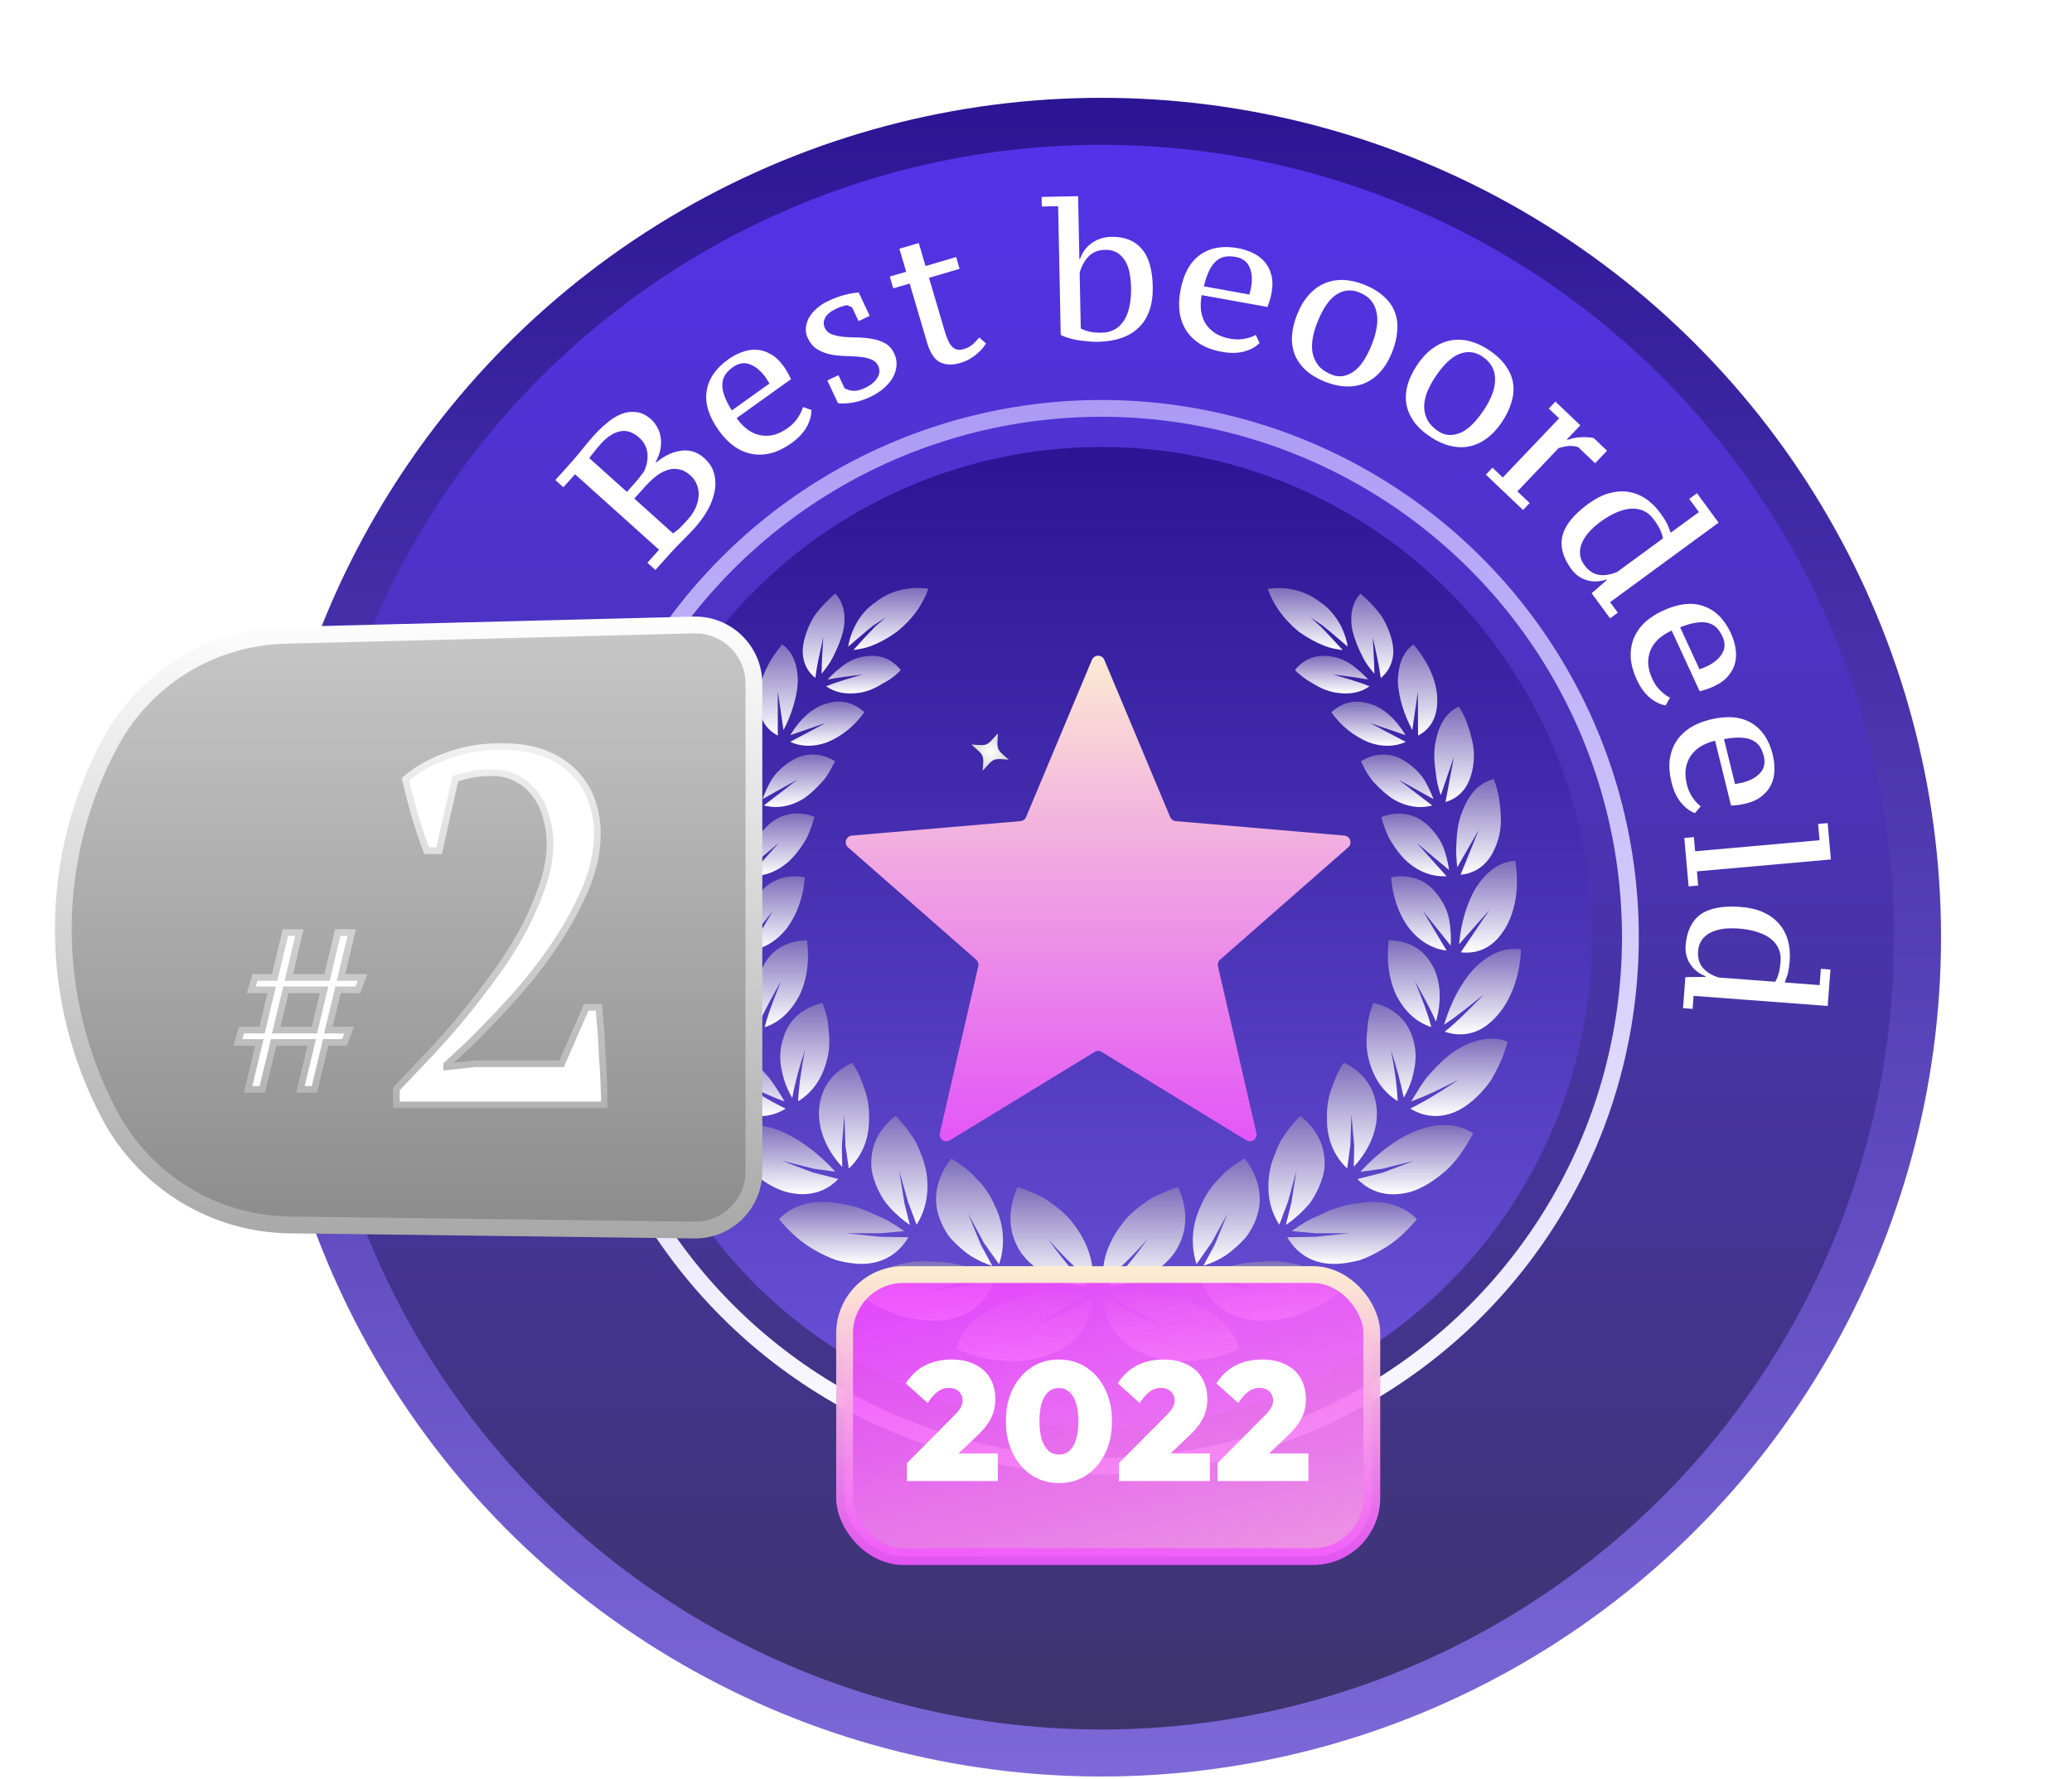 <?xml version="1.0" encoding="UTF-8"?> <svg xmlns="http://www.w3.org/2000/svg" width="617" height="530" viewBox="0 0 617 530" fill="none"><circle cx="328" cy="279.136" r="243" fill="url(#paint0_linear_2092_706)" stroke="url(#paint1_linear_2092_706)" stroke-width="14"></circle><circle cx="328" cy="279.136" r="146" fill="url(#paint2_linear_2092_706)"></circle><mask id="mask0_2092_706" style="mask-type:alpha" maskUnits="userSpaceOnUse" x="182" y="133" width="292" height="293"><circle cx="328" cy="279.136" r="146" fill="url(#paint3_linear_2092_706)"></circle></mask><g mask="url(#mask0_2092_706)"><path d="M401.331 192.619C401.085 190.921 400.507 189.062 399.511 186.859C397.998 183.832 395.956 181.346 393.495 179.586H393.434C388.243 175.402 382.031 174.638 377.504 175.402C379.202 180.226 382.326 184.509 386.791 188.189C389.62 190.145 392.056 191.462 394.442 192.373C396.14 193.062 397.997 193.382 399.83 193.628C397.69 191.302 395.574 188.939 393.311 186.663L390.162 183.893L393.717 186.219C396.263 188.238 398.809 190.478 401.331 192.619Z" fill="url(#paint4_linear_2092_706)"></path><path d="M411.405 183.509C409.769 181.245 407.592 178.881 405.144 176.802C402.622 179.448 401.773 183.509 402.819 188.149C403.385 190.413 404.393 192.973 405.906 195.927C406.731 197.564 407.924 199.078 409.277 200.69C409.215 197.072 408.957 193.416 408.773 189.786C409.658 193.786 410.593 197.761 411.171 201.946C414 199.619 415.427 195.989 414.726 191.952C414.234 189.183 413.103 186.278 411.405 183.509Z" fill="url(#paint5_linear_2092_706)"></path><path d="M407.85 204.395C404.356 203.004 400.641 201.995 396.951 200.9C400.445 201.343 403.914 201.724 407.407 202.413C406.152 200.961 404.639 199.644 402.966 198.352C400.826 196.715 398.341 195.706 395.881 195.447H395.82C390.629 194.82 387.48 197.207 385.622 199.57C387.197 201.207 389.054 202.536 390.948 203.57C393.15 204.961 395.45 205.896 397.652 206.278C401.834 206.979 405.205 206.29 407.85 204.395Z" fill="url(#paint6_linear_2092_706)"></path><path d="M407.85 209.602H407.789C402.463 207.842 398.624 210.168 396.447 212.125C399.276 216.186 403.151 219.275 407.592 221.109C411.59 222.561 415.366 222.438 418.614 220.986L407.973 215.349L418.552 218.967C415.686 214.205 411.909 210.734 407.85 209.602Z" fill="url(#paint7_linear_2092_706)"></path><path d="M420.877 191.928C417.002 194.758 416.252 199.583 416.252 203.275C416.572 207.964 418.072 212.825 420.57 217.453L422.206 205.983L422.267 219.09C425.822 217.268 427.839 213.896 427.962 209.355C428.282 203.965 425.699 197.564 420.877 191.928Z" fill="url(#paint8_linear_2092_706)"></path><path d="M438.358 229.735C439.108 226.584 439.108 223.151 438.235 220C437.484 216.973 436.414 213.478 434.421 210.45C430.67 212.21 428.406 215.779 427.398 221.416C426.955 223.939 427.016 226.683 427.582 230.462C427.767 232.542 428.332 234.72 429.034 236.861L432.97 225.329L430.448 238.879C433.61 237.956 437.042 235.593 438.358 229.735Z" fill="url(#paint9_linear_2092_706)"></path><path d="M423.878 231.877C421.861 228.972 419.253 227.188 417.482 226.24V226.179C413.668 224.099 409.203 224.283 405.267 226.745C405.39 227.065 405.513 227.311 405.648 227.569C406.657 229.526 407.665 231.384 409.019 232.898C410.716 234.72 412.709 236.652 414.972 238.092C418.724 240.295 422.808 240.922 426.498 239.913L416.485 232.258L426.879 238.018C426.018 235.876 425.071 233.698 423.878 231.877Z" fill="url(#paint10_linear_2092_706)"></path><path d="M429.698 252.072C428.505 249.426 426.61 246.94 424.249 245.045C420.632 242.14 415.835 241.549 411.333 243.346V243.469C412.083 245.931 412.846 248.294 414.039 250.312C415.293 252.392 416.942 254.755 419.107 256.712C422.662 259.801 426.697 261.216 430.756 260.97L421.911 251.112L431.518 259.149C431.149 256.761 430.584 254.337 429.698 252.072Z" fill="url(#paint11_linear_2092_706)"></path><path d="M440.376 247.128L434.926 260.555C439.429 260.112 443.02 257.527 445.063 252.839C446.514 249.688 447.141 246.193 446.883 242.697C446.699 238.439 445.997 234.981 444.804 232.052C440.548 233.122 437.399 236.372 435.32 242.008C434.312 244.593 433.807 247.46 433.684 251.362C433.5 253.442 433.684 255.805 433.93 258.328L440.376 247.128Z" fill="url(#paint12_linear_2092_706)"></path><path d="M447.276 277.904C451.15 272.711 452.602 264.551 451.212 256.392C446.648 256.638 442.737 259.358 439.305 264.736C436.722 269.24 435.048 274.938 434.483 281.24L443.524 271.037L434.987 283.639C439.871 284.23 444.25 282.286 447.276 277.904Z" fill="url(#paint13_linear_2092_706)"></path><path d="M431.531 273.844C430.842 270.287 428.886 267.382 427.348 265.622C424.261 261.869 419.378 260.293 414.248 261.303C414.691 267.136 416.511 272.33 419.574 276.428C422.723 280.428 426.598 282.631 430.78 283.135L423.695 271.284L431.973 281.621C432.158 279.357 432.035 276.896 431.531 273.844Z" fill="url(#paint14_linear_2092_706)"></path><path d="M438.675 288.808C434.924 292.992 432.095 298.481 430.016 305.189C434.136 302.543 437.925 299.294 441.861 296.204C438.11 300.019 434.456 303.859 430.212 307.293C435.096 308.991 440.201 307.982 444.199 304.142C449.328 299.577 452.612 291.478 452.92 282.814C448.024 282.002 443.3 284.045 438.675 288.808Z" fill="url(#paint15_linear_2092_706)"></path><path d="M426.328 287.198C426.328 287.198 426.267 287.198 426.267 287.137C423.806 282.632 419.181 280.109 413.547 280.048C412.797 286.066 413.547 291.58 415.811 296.49C418.455 301.499 421.887 304.527 426.205 305.905C425.012 301.216 423.117 296.675 421.26 292.109C423.462 296.109 425.762 300.022 427.595 304.268C429.415 298.103 429.047 291.764 426.328 287.198Z" fill="url(#paint16_linear_2092_706)"></path><path d="M421.013 318.986C421.837 315.491 421.702 312.082 420.57 308.907V308.845C418.873 303.578 414.739 300.058 408.983 298.704C408.035 301.104 407.224 303.836 407.162 306.741C406.719 310.113 406.916 313.005 407.666 315.848C409.118 321.361 412.107 325.46 416.203 327.946C415.957 322.875 415.194 317.743 414.186 312.759C415.699 317.386 417.015 322.05 417.999 326.936C419.377 324.561 420.509 321.89 421.013 318.986Z" fill="url(#paint17_linear_2092_706)"></path><path d="M432.847 313.289C430.325 315.049 427.779 317.547 424.937 320.821C423.24 323.024 421.727 325.583 420.25 328.033C425.072 326.273 429.734 323.971 434.36 321.571C429.734 324.66 425.011 327.713 419.943 330.174C424.568 333.079 430.017 333.202 435.184 330.236C438.456 328.279 441.445 325.35 443.905 321.892C446.23 317.953 447.964 314.052 448.911 310.237C444.126 308.403 438.493 309.511 432.847 313.289Z" fill="url(#paint18_linear_2092_706)"></path><path d="M382.907 364.831C385.994 362.813 388.479 360.203 390.115 358.308C392.317 355.096 393.867 351.539 394.371 348.167C395.06 340.451 391.001 335.38 387.225 332.353C384.961 334.556 383.104 337.115 381.652 339.318C380.902 340.574 380.201 342.087 379.697 343.699C379.008 345.213 378.503 346.789 378.184 348.389C376.99 354.653 377.999 360.24 380.951 364.769L383.534 357.926L386.056 348.696L384.543 358.246L382.907 364.831Z" fill="url(#paint19_linear_2092_706)"></path><path d="M409.894 329.633C409.008 322.298 404.26 318.482 400.164 316.525C398.405 318.987 397.396 321.719 396.474 324.365C395.465 327.011 395.022 330.125 395.145 333.657C395.145 339.355 397.347 344.499 401.16 348.019L402.107 341.176L402.427 332.007L403.251 341.238L403.128 347.502C408.037 342.309 410.644 335.651 409.894 329.633Z" fill="url(#paint20_linear_2092_706)"></path><path d="M421.457 336.919C415.762 339.245 410.312 343.38 405.084 349.017L411.604 348.131L421.088 345.731L411.862 349.226L404.211 351.183C407.298 354.334 412.305 357.078 420.079 354.998C423.511 353.927 427.041 351.786 430.855 348.414C433.561 345.891 436.12 342.396 438.691 337.571C436.23 335.935 433.241 335.11 430.092 335.11C427.337 335.061 424.446 335.725 421.457 336.919Z" fill="url(#paint21_linear_2092_706)"></path><path d="M404.383 358.368H404.321C400.508 358.811 396.732 360.005 392.98 361.925C390.015 363.057 387.346 364.755 384.64 366.688L391.602 367.315H401.873L391.602 368.386L383.324 368.509C386.473 373.961 391.799 376.853 398.503 376.422C400.52 376.299 402.685 375.918 404.899 375.352C406.855 374.663 409.02 373.653 411.16 372.386C414.912 370.367 418.492 367.254 421.936 363.155C417.864 358.811 411.53 357.174 404.383 358.368Z" fill="url(#paint22_linear_2092_706)"></path><path d="M381.65 375.799C379.632 375.614 377.59 375.614 375.573 375.799C373.248 375.86 371.132 376.119 369.177 376.488C365.683 377.312 362.473 378.186 359.385 379.257L366.471 381.841L376.988 384.426L366.212 382.912L357.675 380.771C359.004 385.595 362.497 390.973 371.28 392.992C375.339 393.681 380.186 393.435 385.205 392.105C389.387 390.592 394.307 388.61 398.49 385.263C395.439 379.897 389.805 376.746 381.65 375.799Z" fill="url(#paint23_linear_2092_706)"></path><path d="M358.316 377.052C362.006 375.797 364.958 374.222 367.16 372.228C368.919 370.776 370.309 369.459 371.416 367.97C372.548 366.394 373.433 364.696 374.061 362.961V362.899C376.263 357.14 375.008 350.678 370.629 345.029L370.309 345.214C367.726 346.851 365.303 348.365 363.47 350.604C361.01 352.93 359.029 355.736 357.639 359.022C354.871 364.659 354.49 370.997 356.311 376.511L360.751 370.173L365.573 361.385L361.76 370.677L358.316 377.052Z" fill="url(#paint24_linear_2092_706)"></path><path d="M354.317 387.858C354.317 387.858 354.317 387.797 354.255 387.797C347.859 385.397 340.405 384.646 330.638 385.471C335.767 389.286 341.475 392.498 347.293 395.464C340.897 392.941 334.574 390.135 328.682 386.48C328.743 393.569 332.495 399.403 339.199 402.553C342.409 404.067 347.539 405.827 353.554 405.322C356.641 405.199 359.385 404.879 361.771 404.313C364.17 403.685 366.654 402.861 368.979 401.852C367.282 395.55 362.091 390.603 354.317 387.858Z" fill="url(#paint25_linear_2092_706)"></path><path d="M341.72 369.016C338.288 373.964 334.45 378.628 330.133 383.009C338.227 382.628 345.816 378.825 349.875 372.93C354.562 365.779 353.086 358.629 350.823 353.559C349.433 353.94 348.178 354.445 346.886 355.072C345.373 355.638 343.737 356.328 342.2 357.337C339.297 359.355 336.566 361.337 334.364 364.241C329.862 369.939 327.968 375.896 328.472 381.914C333.244 378.062 337.686 373.681 341.72 369.016Z" fill="url(#paint26_linear_2092_706)"></path><path d="M238.962 238.082C241.225 236.63 243.144 234.71 244.854 232.814C246.244 231.362 247.179 229.541 248.224 227.547C248.409 227.301 248.544 227.042 248.667 226.722C244.731 224.261 240.253 224.076 236.391 226.156V226.218C234.632 227.165 232.073 228.925 229.995 231.854C228.801 233.75 227.854 235.854 227.092 237.996L237.424 232.236L227.473 239.891C231.126 240.913 235.161 240.285 238.962 238.082Z" fill="url(#paint27_linear_2092_706)"></path><path d="M242.429 183.573C240.793 186.28 239.661 189.21 239.218 191.917C238.529 195.978 239.845 199.572 242.773 201.91C243.339 197.726 244.286 193.751 245.172 189.751C244.926 193.369 244.667 197.024 244.667 200.655C245.922 199.08 247.128 197.566 247.94 195.892C249.453 192.988 250.461 190.44 251.027 188.114C252.097 183.486 251.212 179.45 248.702 176.767C246.304 178.883 244.064 181.21 242.429 183.573Z" fill="url(#paint28_linear_2092_706)"></path><path d="M273.194 175.129C269.196 175.129 264.473 176.261 260.475 179.572H260.413C257.892 181.332 255.85 183.83 254.398 186.846C253.328 189.048 252.824 190.907 252.578 192.605C255.099 190.464 257.646 188.224 260.167 186.206H260.229L263.784 183.88L260.573 186.649C258.372 188.913 256.194 191.276 254.115 193.614C255.874 193.368 257.806 193.048 259.503 192.359C261.828 191.473 264.325 190.156 267.154 188.101C271.656 184.483 274.744 180.187 276.441 175.375C275.396 175.19 274.326 175.129 273.194 175.129Z" fill="url(#paint29_linear_2092_706)"></path><path d="M246.428 202.413C249.921 201.724 253.39 201.342 256.884 200.899C253.193 201.97 249.552 202.979 245.985 204.395C248.63 206.29 252 206.979 256.256 206.29C258.458 205.908 260.697 204.961 262.837 203.582C264.854 202.573 266.65 201.256 268.225 199.583C266.589 197.503 263.907 195.324 259.688 195.324C259.184 195.324 258.618 195.386 258.052 195.447C255.53 195.693 253.046 196.703 250.905 198.352C249.196 199.644 247.756 200.961 246.428 202.413Z" fill="url(#paint30_linear_2092_706)"></path><path d="M235.343 218.954L245.86 215.336L235.281 220.973C238.492 222.425 242.305 222.548 246.303 221.096C250.744 219.274 254.52 216.148 257.386 212.112C255.75 210.659 253.204 208.961 249.735 208.961C248.603 208.961 247.41 209.146 246.044 209.589C241.985 210.733 238.147 214.203 235.343 218.954Z" fill="url(#paint31_linear_2092_706)"></path><path d="M232.944 191.928C228.183 197.565 225.538 203.964 225.92 209.293C226.043 213.921 228.06 217.268 231.615 219.09V205.983L233.313 217.453C235.711 212.825 237.249 207.964 237.569 203.275C237.643 199.583 236.856 194.759 232.944 191.928Z" fill="url(#paint32_linear_2092_706)"></path><path d="M219.475 210.413C217.519 213.441 216.449 216.936 215.662 219.964C214.776 223.114 214.715 226.548 215.478 229.698C216.806 235.593 220.299 237.919 223.387 238.805L220.865 225.255L224.802 236.787C225.49 234.646 226.056 232.467 226.315 230.449C226.88 226.572 226.942 223.865 226.499 221.342C225.49 215.705 223.129 212.186 219.475 210.413Z" fill="url(#paint33_linear_2092_706)"></path><path d="M209.081 232.063C207.887 234.968 207.186 238.463 207.002 242.648C206.756 246.204 207.322 249.675 208.761 252.789C210.84 257.552 214.395 260.124 218.897 260.567L213.509 247.14L219.905 258.352C220.225 255.89 220.348 253.528 220.151 251.386C220.028 247.448 219.524 244.617 218.577 242.033C216.412 236.384 213.337 233.134 209.081 232.063Z" fill="url(#paint34_linear_2092_706)"></path><path d="M222.366 259.102L231.911 251.065L223.128 260.923C227.188 261.169 231.222 259.791 234.777 256.665C236.918 254.708 238.59 252.345 239.845 250.265C241.039 248.247 241.74 245.884 242.49 243.423L242.552 243.299C237.988 241.54 233.264 242.106 229.636 244.998C227.311 246.893 225.379 249.379 224.125 252.087C223.251 254.4 222.686 256.763 222.366 259.102Z" fill="url(#paint35_linear_2092_706)"></path><path d="M234.336 276.452C237.362 272.33 239.219 267.161 239.662 261.327C234.471 260.318 229.674 261.893 226.5 265.647C225.049 267.407 223.068 270.336 222.318 273.929C221.814 276.895 221.752 279.382 221.937 281.646L230.154 271.308L223.13 283.16C227.312 282.655 231.187 280.428 234.336 276.452Z" fill="url(#paint36_linear_2092_706)"></path><path d="M206.561 277.846C209.587 282.289 214.028 284.245 218.838 283.679L210.301 271.077L219.342 281.28C218.776 274.941 217.202 269.243 214.52 264.776C211.15 259.385 207.25 256.678 202.613 256.432C201.235 264.542 202.687 272.714 206.561 277.846Z" fill="url(#paint37_linear_2092_706)"></path><path d="M223.695 307.272C219.439 303.838 215.786 299.998 212.046 296.183C215.921 299.272 219.759 302.521 223.892 305.167C221.813 298.46 218.886 292.947 215.171 288.787C210.545 284.024 205.822 282.018 201 282.768C201.246 291.433 204.555 299.555 209.66 304.097C213.645 307.899 218.775 309.007 223.695 307.272Z" fill="url(#paint38_linear_2092_706)"></path><path d="M238.086 296.466C240.349 291.58 241.112 286.066 240.288 280.085C234.654 280.146 230.09 282.669 227.569 287.174V287.235C224.801 291.801 224.481 298.139 226.24 304.342C228.061 300.084 230.422 296.183 232.575 292.183C230.816 296.749 228.885 301.29 227.692 305.979C232.009 304.564 235.404 301.438 238.086 296.466Z" fill="url(#paint39_linear_2092_706)"></path><path d="M246.182 315.898C247.006 313.067 247.129 310.138 246.748 306.913C246.687 303.947 245.801 301.154 244.928 298.754C239.097 300.083 234.976 303.64 233.34 308.895V308.957C232.208 312.107 232.012 315.541 232.836 318.975C233.402 321.941 234.472 324.611 235.923 327.011C236.809 322.125 238.125 317.461 239.675 312.833C238.728 317.842 237.916 322.975 237.658 328.02C241.803 325.51 244.792 321.387 246.182 315.898Z" fill="url(#paint40_linear_2092_706)"></path><path d="M233.954 330.211C228.825 327.75 224.101 324.698 219.464 321.609C224.089 324.009 228.751 326.298 233.634 328.07C232.183 325.608 230.608 323.061 228.874 320.858C226.045 317.584 223.486 315.098 220.964 313.326C215.392 309.511 209.758 308.44 204.899 310.298C205.908 314.114 207.606 318.015 210.029 322.015C212.354 325.448 215.417 328.353 218.627 330.298C223.818 333.227 229.329 333.104 233.954 330.211Z" fill="url(#paint41_linear_2092_706)"></path><path d="M251.753 341.2L252.761 348.043C256.575 344.486 258.777 339.379 258.777 333.742C258.9 330.124 258.457 327.035 257.448 324.388C256.563 321.742 255.492 318.998 253.758 316.549C249.576 318.506 244.852 322.308 243.966 329.656C243.277 335.674 245.861 342.32 250.806 347.587L250.683 341.323L251.433 332.093L251.753 341.2Z" fill="url(#paint42_linear_2092_706)"></path><path d="M249.637 351.156L241.986 349.199L232.76 345.704L242.305 348.103L248.763 348.989C243.572 343.353 238.062 339.255 232.452 336.892C226.056 334.246 219.795 334.492 215.169 337.519C217.814 342.344 220.36 345.802 223.079 348.362C226.831 351.734 230.349 353.876 233.854 354.946C241.542 357.051 246.611 354.306 249.637 351.156Z" fill="url(#paint43_linear_2092_706)"></path><path d="M272.949 364.771C275.852 360.206 276.885 354.63 275.717 348.391C275.335 346.815 274.893 345.24 274.265 343.763C273.638 342.126 273.011 340.613 272.186 339.259C270.735 337.117 268.976 334.57 266.676 332.354C262.801 335.382 258.766 340.453 259.529 348.169C260.033 351.504 261.485 355.073 263.847 358.372C265.421 360.267 267.906 362.815 270.932 364.833L269.296 358.249L267.783 348.699L270.366 357.929L272.949 364.771Z" fill="url(#paint44_linear_2092_706)"></path><path d="M270.512 368.511L262.295 368.387L251.962 367.317H262.295L269.257 366.689C266.551 364.794 263.869 363.071 260.979 362C257.165 360.043 253.389 358.849 249.514 358.382H249.453C242.306 357.127 235.971 358.825 231.973 363.145C235.405 367.268 238.997 370.357 242.675 372.375C244.877 373.63 247.054 374.64 249.071 375.341C251.15 375.907 253.327 376.289 255.406 376.412C261.925 376.806 267.363 373.938 270.512 368.511Z" fill="url(#paint45_linear_2092_706)"></path><path d="M296.208 380.771L287.671 382.912L276.895 384.426L287.351 381.841L294.498 379.257C291.349 378.186 288.101 377.3 284.645 376.488C282.75 376.106 280.647 375.86 278.383 375.799C276.305 375.614 274.201 375.614 272.245 375.799C264.09 376.746 258.395 379.922 255.393 385.287C259.575 388.659 264.434 390.616 268.74 392.13C273.684 393.385 278.469 393.705 282.664 393.016C291.422 390.986 294.891 385.595 296.208 380.771Z" fill="url(#paint46_linear_2092_706)"></path><path d="M297.499 376.548C299.393 371.034 299.012 364.696 296.244 359.121C294.792 355.749 292.873 352.98 290.487 350.777C288.531 348.451 286.108 346.9 283.586 345.264L283.267 345.079C278.826 350.716 277.571 357.177 279.835 362.949V363.011C280.462 364.709 281.348 366.444 282.479 368.081C283.55 369.472 284.94 370.789 286.662 372.265C288.864 374.222 291.852 375.822 295.506 377.09L292.074 370.752L288.261 361.46L293.021 370.247L297.499 376.548Z" fill="url(#paint47_linear_2092_706)"></path><path d="M311.609 357.3C310.096 356.352 308.46 355.663 307.046 355.097C305.717 354.469 304.401 353.965 302.986 353.583C300.784 358.654 299.296 365.804 303.933 372.954C308.054 378.849 315.644 382.628 323.676 383.034C319.359 378.652 315.582 373.988 312.089 369.041C316.21 373.73 320.564 378.086 325.374 381.963C325.817 375.945 323.922 369.988 319.482 364.29C317.255 361.398 314.574 359.38 311.609 357.3Z" fill="url(#paint48_linear_2092_706)"></path><path d="M323.232 385.471C313.441 384.646 305.95 385.409 299.553 387.797V387.859C291.718 390.566 286.515 395.514 284.817 401.852C287.216 402.861 289.639 403.673 292.087 404.313C294.485 404.879 297.155 405.199 300.242 405.322C306.319 405.765 311.448 404.067 314.659 402.553C321.301 399.402 325.053 393.569 325.176 386.48C319.222 390.172 312.9 392.941 306.564 395.464C312.371 392.498 318.066 389.286 323.232 385.471Z" fill="url(#paint49_linear_2092_706)"></path><path d="M325.957 313.318C326.597 312.927 327.403 312.927 328.043 313.318L371.144 339.649C372.656 340.572 374.533 339.219 374.135 337.493L362.68 287.794C362.515 287.076 362.757 286.326 363.311 285.841L401.47 252.382C402.796 251.22 402.079 249.036 400.323 248.885L350.124 244.575C349.383 244.511 348.738 244.041 348.45 243.354L328.845 196.534C328.159 194.898 325.841 194.898 325.155 196.534L305.55 243.354C305.262 244.041 304.617 244.511 303.876 244.575L253.677 248.885C251.921 249.036 251.204 251.22 252.53 252.382L290.689 285.841C291.243 286.326 291.485 287.076 291.32 287.794L279.865 337.493C279.467 339.219 281.344 340.572 282.856 339.649L325.957 313.318Z" fill="url(#paint50_linear_2092_706)"></path></g><circle cx="328" cy="279.136" r="157.5" stroke="url(#paint51_linear_2092_706)" stroke-width="5"></circle><path d="M216 302.639C216 308.635 207 308.635 207 302.639C207 296.635 216 296.635 216 302.639Z" fill="url(#paint52_radial_2092_706)"></path><path d="M33.067 220.823C43.444 201.828 63.152 189.797 84.79 189.247L206.556 186.156C216.392 185.906 224.5 193.811 224.5 203.65V348.88C224.5 358.632 216.529 366.503 206.778 366.379L86.124 364.847C63.757 364.563 43.195 351.912 32.669 332.151C14.165 297.412 14.206 255.348 33.067 220.823Z" fill="url(#paint53_linear_2092_706)" stroke="url(#paint54_linear_2092_706)" stroke-width="5"></path><g filter="url(#filter0_d_2092_706)"><mask id="path-54-outside-1_2092_706" maskUnits="userSpaceOnUse" x="69" y="221.136" width="112" height="109" fill="black"><rect fill="white" x="69" y="221.136" width="112" height="109"></rect><path d="M92.822 310.496H81.462L78.102 324.496H73.862L77.222 310.496H70.822L71.942 306.816H78.022L80.902 294.816H74.822L75.942 291.136H81.782L84.982 277.776H89.142L86.022 291.136H97.382L100.582 277.776H104.742L101.542 291.136H107.942L106.582 294.816H100.662L97.782 306.816H103.942L102.582 310.496H96.982L93.622 324.496H89.462L92.822 310.496ZM82.262 306.816H93.622L96.502 294.816H85.142L82.262 306.816ZM130.788 253.386H127.038C125.938 250.486 124.788 247.086 123.588 243.186C122.488 239.286 121.538 235.586 120.738 232.086C124.238 229.086 128.438 226.736 133.338 225.036C138.238 223.236 143.538 222.336 149.238 222.336C154.238 222.336 158.538 223.036 162.138 224.436C165.738 225.836 168.688 227.736 170.988 230.136C173.388 232.536 175.138 235.336 176.238 238.536C177.338 241.636 177.888 244.886 177.888 248.286C177.888 253.886 176.588 259.636 173.988 265.536C171.388 271.436 168.138 277.186 164.238 282.786C160.438 288.286 156.288 293.486 151.788 298.386C147.288 303.286 143.138 307.586 139.338 311.286L133.038 317.136V317.736L141.438 316.836H167.238L174.588 300.036H178.338C178.538 302.236 178.738 304.636 178.938 307.236C179.138 309.836 179.288 312.486 179.388 315.186C179.588 317.786 179.738 320.336 179.838 322.836C179.938 325.236 179.988 327.336 179.988 329.136H118.038V324.336C120.238 322.036 122.888 319.236 125.988 315.936C129.188 312.636 132.488 308.986 135.888 304.986C139.288 300.986 142.638 296.736 145.938 292.236C149.338 287.736 152.338 283.186 154.938 278.586C157.538 273.886 159.638 269.236 161.238 264.636C162.938 260.036 163.788 255.636 163.788 251.436C163.788 248.536 163.388 245.786 162.588 243.186C161.888 240.586 160.788 238.336 159.288 236.436C157.788 234.436 155.938 232.886 153.738 231.786C151.638 230.686 149.188 230.136 146.388 230.136C144.288 230.136 142.438 230.286 140.838 230.586C139.238 230.886 137.488 231.336 135.588 231.936L130.788 253.386Z"></path></mask><path d="M92.822 310.496H81.462L78.102 324.496H73.862L77.222 310.496H70.822L71.942 306.816H78.022L80.902 294.816H74.822L75.942 291.136H81.782L84.982 277.776H89.142L86.022 291.136H97.382L100.582 277.776H104.742L101.542 291.136H107.942L106.582 294.816H100.662L97.782 306.816H103.942L102.582 310.496H96.982L93.622 324.496H89.462L92.822 310.496ZM82.262 306.816H93.622L96.502 294.816H85.142L82.262 306.816ZM130.788 253.386H127.038C125.938 250.486 124.788 247.086 123.588 243.186C122.488 239.286 121.538 235.586 120.738 232.086C124.238 229.086 128.438 226.736 133.338 225.036C138.238 223.236 143.538 222.336 149.238 222.336C154.238 222.336 158.538 223.036 162.138 224.436C165.738 225.836 168.688 227.736 170.988 230.136C173.388 232.536 175.138 235.336 176.238 238.536C177.338 241.636 177.888 244.886 177.888 248.286C177.888 253.886 176.588 259.636 173.988 265.536C171.388 271.436 168.138 277.186 164.238 282.786C160.438 288.286 156.288 293.486 151.788 298.386C147.288 303.286 143.138 307.586 139.338 311.286L133.038 317.136V317.736L141.438 316.836H167.238L174.588 300.036H178.338C178.538 302.236 178.738 304.636 178.938 307.236C179.138 309.836 179.288 312.486 179.388 315.186C179.588 317.786 179.738 320.336 179.838 322.836C179.938 325.236 179.988 327.336 179.988 329.136H118.038V324.336C120.238 322.036 122.888 319.236 125.988 315.936C129.188 312.636 132.488 308.986 135.888 304.986C139.288 300.986 142.638 296.736 145.938 292.236C149.338 287.736 152.338 283.186 154.938 278.586C157.538 273.886 159.638 269.236 161.238 264.636C162.938 260.036 163.788 255.636 163.788 251.436C163.788 248.536 163.388 245.786 162.588 243.186C161.888 240.586 160.788 238.336 159.288 236.436C157.788 234.436 155.938 232.886 153.738 231.786C151.638 230.686 149.188 230.136 146.388 230.136C144.288 230.136 142.438 230.286 140.838 230.586C139.238 230.886 137.488 231.336 135.588 231.936L130.788 253.386Z" fill="white"></path><path d="M92.822 310.496L93.794 310.729L94.09 309.496H92.822V310.496ZM81.462 310.496V309.496H80.673L80.489 310.262L81.462 310.496ZM78.102 324.496V325.496H78.89L79.074 324.729L78.102 324.496ZM73.862 324.496L72.889 324.262L72.593 325.496H73.862V324.496ZM77.222 310.496L78.194 310.729L78.49 309.496H77.222V310.496ZM70.822 310.496L69.865 310.205L69.472 311.496H70.822V310.496ZM71.942 306.816V305.816H71.201L70.985 306.525L71.942 306.816ZM78.022 306.816V307.816H78.81L78.994 307.049L78.022 306.816ZM80.902 294.816L81.874 295.049L82.17 293.816H80.902V294.816ZM74.822 294.816L73.865 294.525L73.472 295.816H74.822V294.816ZM75.942 291.136V290.136H75.201L74.985 290.845L75.942 291.136ZM81.782 291.136V292.136H82.57L82.754 291.369L81.782 291.136ZM84.982 277.776V276.776H84.193L84.009 277.543L84.982 277.776ZM89.142 277.776L90.115 278.003L90.402 276.776H89.142V277.776ZM86.022 291.136L85.048 290.908L84.761 292.136H86.022V291.136ZM97.382 291.136V292.136H98.17L98.354 291.369L97.382 291.136ZM100.582 277.776V276.776H99.793L99.609 277.543L100.582 277.776ZM104.742 277.776L105.714 278.009L106.009 276.776H104.742V277.776ZM101.542 291.136L100.569 290.903L100.274 292.136H101.542V291.136ZM107.942 291.136L108.88 291.482L109.377 290.136H107.942V291.136ZM106.582 294.816V295.816H107.278L107.52 295.162L106.582 294.816ZM100.662 294.816V293.816H99.873L99.689 294.582L100.662 294.816ZM97.782 306.816L96.809 306.582L96.513 307.816H97.782V306.816ZM103.942 306.816L104.88 307.162L105.377 305.816H103.942V306.816ZM102.582 310.496V311.496H103.278L103.52 310.842L102.582 310.496ZM96.982 310.496V309.496H96.193L96.009 310.262L96.982 310.496ZM93.622 324.496V325.496H94.41L94.594 324.729L93.622 324.496ZM89.462 324.496L88.489 324.262L88.193 325.496H89.462V324.496ZM82.262 306.816L81.289 306.582L80.993 307.816H82.262V306.816ZM93.622 306.816V307.816H94.41L94.594 307.049L93.622 306.816ZM96.502 294.816L97.474 295.049L97.77 293.816H96.502V294.816ZM85.142 294.816V293.816H84.353L84.169 294.582L85.142 294.816ZM92.822 309.496H81.462V311.496H92.822V309.496ZM80.489 310.262L77.129 324.262L79.074 324.729L82.434 310.729L80.489 310.262ZM78.102 323.496H73.862V325.496H78.102V323.496ZM74.834 324.729L78.194 310.729L76.249 310.262L72.889 324.262L74.834 324.729ZM77.222 309.496H70.822V311.496H77.222V309.496ZM71.778 310.787L72.898 307.107L70.985 306.525L69.865 310.205L71.778 310.787ZM71.942 307.816H78.022V305.816H71.942V307.816ZM78.994 307.049L81.874 295.049L79.929 294.582L77.049 306.582L78.994 307.049ZM80.902 293.816H74.822V295.816H80.902V293.816ZM75.778 295.107L76.898 291.427L74.985 290.845L73.865 294.525L75.778 295.107ZM75.942 292.136H81.782V290.136H75.942V292.136ZM82.754 291.369L85.954 278.009L84.009 277.543L80.809 290.903L82.754 291.369ZM84.982 278.776H89.142V276.776H84.982V278.776ZM88.168 277.548L85.048 290.908L86.995 291.363L90.115 278.003L88.168 277.548ZM86.022 292.136H97.382V290.136H86.022V292.136ZM98.354 291.369L101.554 278.009L99.609 277.543L96.409 290.903L98.354 291.369ZM100.582 278.776H104.742V276.776H100.582V278.776ZM103.769 277.543L100.569 290.903L102.514 291.369L105.714 278.009L103.769 277.543ZM101.542 292.136H107.942V290.136H101.542V292.136ZM107.004 290.789L105.644 294.469L107.52 295.162L108.88 291.482L107.004 290.789ZM106.582 293.816H100.662V295.816H106.582V293.816ZM99.689 294.582L96.809 306.582L98.754 307.049L101.634 295.049L99.689 294.582ZM97.782 307.816H103.942V305.816H97.782V307.816ZM103.004 306.469L101.644 310.149L103.52 310.842L104.88 307.162L103.004 306.469ZM102.582 309.496H96.982V311.496H102.582V309.496ZM96.009 310.262L92.649 324.262L94.594 324.729L97.954 310.729L96.009 310.262ZM93.622 323.496H89.462V325.496H93.622V323.496ZM90.434 324.729L93.794 310.729L91.849 310.262L88.489 324.262L90.434 324.729ZM82.262 307.816H93.622V305.816H82.262V307.816ZM94.594 307.049L97.474 295.049L95.529 294.582L92.649 306.582L94.594 307.049ZM96.502 293.816H85.142V295.816H96.502V293.816ZM84.169 294.582L81.289 306.582L83.234 307.049L86.114 295.049L84.169 294.582ZM130.788 253.386V254.386H131.589L131.764 253.604L130.788 253.386ZM127.038 253.386L126.103 253.74L126.348 254.386H127.038V253.386ZM123.588 243.186L122.625 243.457L122.629 243.469L122.632 243.48L123.588 243.186ZM120.738 232.086L120.087 231.326L119.628 231.72L119.763 232.309L120.738 232.086ZM133.338 225.036L133.666 225.98L133.674 225.978L133.683 225.974L133.338 225.036ZM162.138 224.436L161.775 225.368L162.138 224.436ZM170.988 230.136L170.266 230.828L170.273 230.835L170.281 230.843L170.988 230.136ZM176.238 238.536L175.292 238.861L175.295 238.87L176.238 238.536ZM173.988 265.536L174.903 265.939L173.988 265.536ZM164.238 282.786L163.417 282.214L163.415 282.217L164.238 282.786ZM151.788 298.386L151.051 297.709L151.788 298.386ZM139.338 311.286L140.018 312.019L140.027 312.01L140.036 312.002L139.338 311.286ZM133.038 317.136L132.357 316.403L132.038 316.7V317.136H133.038ZM133.038 317.736H132.038V318.849L133.144 318.73L133.038 317.736ZM141.438 316.836V315.836H141.384L141.331 315.841L141.438 316.836ZM167.238 316.836V317.836H167.892L168.154 317.237L167.238 316.836ZM174.588 300.036V299.036H173.934L173.672 299.635L174.588 300.036ZM178.338 300.036L179.334 299.945L179.251 299.036H178.338V300.036ZM178.938 307.236L179.935 307.159L178.938 307.236ZM179.388 315.186L178.389 315.223L178.389 315.243L178.391 315.262L179.388 315.186ZM179.838 322.836L178.839 322.876L178.839 322.877L179.838 322.836ZM179.988 329.136V330.136H180.988V329.136H179.988ZM118.038 329.136H117.038V330.136H118.038V329.136ZM118.038 324.336L117.315 323.645L117.038 323.934V324.336H118.038ZM125.988 315.936L125.27 315.24L125.264 315.245L125.259 315.251L125.988 315.936ZM135.888 304.986L136.65 305.633L135.888 304.986ZM145.938 292.236L145.14 291.633L145.136 291.639L145.131 291.644L145.938 292.236ZM154.938 278.586L155.808 279.078L155.813 279.07L154.938 278.586ZM161.238 264.636L160.3 264.289L160.297 264.298L160.293 264.307L161.238 264.636ZM162.588 243.186L161.622 243.446L161.627 243.463L161.632 243.48L162.588 243.186ZM159.288 236.436L158.488 237.036L158.495 237.046L158.503 237.055L159.288 236.436ZM153.738 231.786L153.274 232.672L153.282 232.676L153.291 232.68L153.738 231.786ZM140.838 230.586L141.022 231.569L140.838 230.586ZM135.588 231.936L135.287 230.982L134.738 231.156L134.612 231.717L135.588 231.936ZM130.788 252.386H127.038V254.386H130.788V252.386ZM127.973 253.031C126.882 250.156 125.739 246.777 124.544 242.892L122.632 243.48C123.837 247.394 124.993 250.815 126.103 253.74L127.973 253.031ZM124.55 242.914C123.454 239.028 122.509 235.345 121.713 231.863L119.763 232.309C120.567 235.827 121.521 239.543 122.625 243.457L124.55 242.914ZM121.389 232.845C124.782 229.936 128.869 227.645 133.666 225.98L133.01 224.091C128.007 225.827 123.693 228.235 120.087 231.326L121.389 232.845ZM133.683 225.974C138.463 224.219 143.645 223.336 149.238 223.336V221.336C143.431 221.336 138.013 222.253 132.993 224.097L133.683 225.974ZM149.238 223.336C154.149 223.336 158.319 224.024 161.775 225.368L162.5 223.504C158.756 222.048 154.327 221.336 149.238 221.336V223.336ZM161.775 225.368C165.261 226.723 168.082 228.549 170.266 230.828L171.71 229.444C169.294 226.923 166.214 224.948 162.5 223.504L161.775 225.368ZM170.281 230.843C172.574 233.136 174.242 235.805 175.292 238.861L177.184 238.211C176.034 234.866 174.202 231.936 171.695 229.429L170.281 230.843ZM175.295 238.87C176.356 241.859 176.888 244.996 176.888 248.286H178.888C178.888 244.776 178.32 241.412 177.18 238.201L175.295 238.87ZM176.888 248.286C176.888 253.727 175.625 259.34 173.073 265.132L174.903 265.939C177.551 259.931 178.888 254.044 178.888 248.286H176.888ZM173.073 265.132C170.5 270.97 167.283 276.664 163.417 282.214L165.058 283.357C168.993 277.707 172.276 271.901 174.903 265.939L173.073 265.132ZM163.415 282.217C159.641 287.68 155.52 292.843 151.051 297.709L152.524 299.062C157.056 294.128 161.235 288.892 165.061 283.354L163.415 282.217ZM151.051 297.709C146.561 302.599 142.424 306.885 138.64 310.569L140.036 312.002C143.852 308.286 148.015 303.973 152.524 299.062L151.051 297.709ZM138.657 310.553L132.357 316.403L133.718 317.869L140.018 312.019L138.657 310.553ZM132.038 317.136V317.736H134.038V317.136H132.038ZM133.144 318.73L141.544 317.83L141.331 315.841L132.931 316.741L133.144 318.73ZM141.438 317.836H167.238V315.836H141.438V317.836ZM168.154 317.237L175.504 300.437L173.672 299.635L166.322 316.435L168.154 317.237ZM174.588 301.036H178.338V299.036H174.588V301.036ZM177.342 300.126C177.542 302.321 177.741 304.716 177.941 307.312L179.935 307.159C179.735 304.555 179.534 302.151 179.334 299.945L177.342 300.126ZM177.941 307.312C178.14 309.899 178.289 312.536 178.389 315.223L180.387 315.149C180.287 312.436 180.136 309.773 179.935 307.159L177.941 307.312ZM178.391 315.262C178.59 317.851 178.739 320.388 178.839 322.876L180.837 322.796C180.737 320.283 180.586 317.721 180.385 315.109L178.391 315.262ZM178.839 322.877C178.938 325.268 178.988 327.353 178.988 329.136H180.988C180.988 327.318 180.937 325.204 180.837 322.794L178.839 322.877ZM179.988 328.136H118.038V330.136H179.988V328.136ZM119.038 329.136V324.336H117.038V329.136H119.038ZM118.761 325.027C120.963 322.724 123.615 319.922 126.717 316.62L125.259 315.251C122.16 318.55 119.513 321.347 117.315 323.645L118.761 325.027ZM126.706 316.632C129.923 313.314 133.238 309.648 136.65 305.633L135.126 304.338C131.738 308.324 128.453 311.957 125.27 315.24L126.706 316.632ZM136.65 305.633C140.066 301.614 143.431 297.345 146.744 292.827L145.131 291.644C141.845 296.126 138.51 300.357 135.126 304.338L136.65 305.633ZM146.736 292.839C150.161 288.306 153.185 283.719 155.808 279.078L154.067 278.094C151.49 282.653 148.515 287.166 145.14 291.633L146.736 292.839ZM155.813 279.07C158.438 274.325 160.562 269.623 162.182 264.964L160.293 264.307C158.714 268.848 156.638 273.446 154.063 278.102L155.813 279.07ZM162.176 264.982C163.91 260.29 164.788 255.772 164.788 251.436H162.788C162.788 255.499 161.966 259.782 160.3 264.289L162.176 264.982ZM164.788 251.436C164.788 248.443 164.375 245.593 163.544 242.892L161.632 243.48C162.401 245.978 162.788 248.629 162.788 251.436H164.788ZM163.554 242.926C162.822 240.21 161.666 237.834 160.073 235.816L158.503 237.055C159.91 238.838 160.954 240.962 161.622 243.446L163.554 242.926ZM160.088 235.836C158.496 233.714 156.526 232.062 154.185 230.891L153.291 232.68C155.349 233.71 157.079 235.158 158.488 237.036L160.088 235.836ZM154.202 230.9C151.935 229.712 149.32 229.136 146.388 229.136V231.136C149.055 231.136 151.341 231.659 153.274 232.672L154.202 230.9ZM146.388 229.136C144.243 229.136 142.329 229.289 140.654 229.603L141.022 231.569C142.547 231.283 144.333 231.136 146.388 231.136V229.136ZM140.654 229.603C139.007 229.912 137.217 230.373 135.287 230.982L135.889 232.889C137.759 232.299 139.469 231.86 141.022 231.569L140.654 229.603ZM134.612 231.717L129.812 253.167L131.764 253.604L136.564 232.154L134.612 231.717Z" fill="url(#paint55_linear_2092_706)" mask="url(#path-54-outside-1_2092_706)"></path></g><path d="M297.265 223.053C296.907 222.2 296.998 221.087 297.093 219.907C297.127 219.493 297.172 218.905 297.174 218.447C296.788 218.809 296.321 219.344 296.021 219.685C295.348 220.455 294.71 221.187 294.028 221.563C293.104 222.076 291.867 221.96 290.558 221.842C290.194 221.808 289.697 221.761 289.277 221.75C289.642 222.124 290.151 222.559 290.481 222.841C291.27 223.519 292.016 224.155 292.401 224.832C292.926 225.755 292.818 226.983 292.708 228.282C292.673 228.642 292.633 229.134 292.625 229.551C292.999 229.192 293.433 228.689 293.716 228.363C294.393 227.583 295.032 226.848 295.707 226.469C296.632 225.953 297.869 226.069 299.178 226.187C299.52 226.219 299.985 226.26 300.391 226.277C300.074 225.973 299.681 225.64 299.392 225.397C298.481 224.631 297.621 223.901 297.265 223.053Z" fill="url(#paint56_radial_2092_706)"></path><rect x="251.5" y="379.636" width="157" height="84" rx="17.5" fill="url(#paint57_linear_2092_706)" stroke="url(#paint58_linear_2092_706)" stroke-width="5"></rect><g filter="url(#filter1_d_2092_706)"><path d="M270.087 435.786L284.287 421.486C284.854 420.919 285.304 420.402 285.637 419.936C286.004 419.436 286.254 418.969 286.387 418.536C286.554 418.102 286.637 417.652 286.637 417.186C286.637 416.019 286.254 415.102 285.487 414.436C284.754 413.736 283.754 413.386 282.487 413.386C281.354 413.386 280.304 413.736 279.337 414.436C278.37 415.102 277.337 416.252 276.237 417.886L269.737 412.036C271.204 409.702 273.087 407.936 275.387 406.736C277.72 405.536 280.37 404.936 283.337 404.936C286.037 404.936 288.354 405.419 290.287 406.386C292.254 407.319 293.754 408.669 294.787 410.436C295.854 412.202 296.387 414.302 296.387 416.736C296.387 418.102 296.204 419.386 295.837 420.586C295.47 421.786 294.887 422.969 294.087 424.136C293.287 425.269 292.254 426.436 290.987 427.636L282.037 436.136L270.087 435.786ZM270.087 441.136V435.786L278.387 432.936H297.137V441.136H270.087ZM315.383 441.736C312.316 441.736 309.583 440.952 307.183 439.386C304.816 437.786 302.949 435.602 301.583 432.836C300.216 430.036 299.533 426.852 299.533 423.286C299.533 419.719 300.199 416.552 301.533 413.786C302.899 411.019 304.766 408.852 307.133 407.286C309.499 405.719 312.216 404.936 315.283 404.936C318.383 404.936 321.116 405.719 323.483 407.286C325.883 408.852 327.749 411.019 329.083 413.786C330.449 416.552 331.133 419.736 331.133 423.336C331.133 426.936 330.449 430.119 329.083 432.886C327.749 435.652 325.899 437.819 323.533 439.386C321.166 440.952 318.449 441.736 315.383 441.736ZM315.333 433.236C316.566 433.236 317.616 432.852 318.483 432.086C319.349 431.319 319.999 430.202 320.433 428.736C320.899 427.236 321.133 425.436 321.133 423.336C321.133 421.236 320.899 419.452 320.433 417.986C319.999 416.519 319.349 415.402 318.483 414.636C317.616 413.836 316.549 413.436 315.283 413.436C314.083 413.436 313.049 413.819 312.183 414.586C311.316 415.352 310.649 416.469 310.183 417.936C309.749 419.402 309.533 421.186 309.533 423.286C309.533 425.386 309.749 427.186 310.183 428.686C310.649 430.152 311.316 431.286 312.183 432.086C313.049 432.852 314.099 433.236 315.333 433.236ZM333.222 435.786L347.422 421.486C347.988 420.919 348.438 420.402 348.772 419.936C349.138 419.436 349.388 418.969 349.522 418.536C349.688 418.102 349.772 417.652 349.772 417.186C349.772 416.019 349.388 415.102 348.622 414.436C347.888 413.736 346.888 413.386 345.622 413.386C344.488 413.386 343.438 413.736 342.472 414.436C341.505 415.102 340.472 416.252 339.372 417.886L332.872 412.036C334.338 409.702 336.222 407.936 338.522 406.736C340.855 405.536 343.505 404.936 346.472 404.936C349.172 404.936 351.488 405.419 353.422 406.386C355.388 407.319 356.888 408.669 357.922 410.436C358.988 412.202 359.522 414.302 359.522 416.736C359.522 418.102 359.338 419.386 358.972 420.586C358.605 421.786 358.022 422.969 357.222 424.136C356.422 425.269 355.388 426.436 354.122 427.636L345.172 436.136L333.222 435.786ZM333.222 441.136V435.786L341.522 432.936H360.272V441.136H333.222ZM362.567 435.786L376.767 421.486C377.334 420.919 377.784 420.402 378.117 419.936C378.484 419.436 378.734 418.969 378.867 418.536C379.034 418.102 379.117 417.652 379.117 417.186C379.117 416.019 378.734 415.102 377.967 414.436C377.234 413.736 376.234 413.386 374.967 413.386C373.834 413.386 372.784 413.736 371.817 414.436C370.851 415.102 369.817 416.252 368.717 417.886L362.217 412.036C363.684 409.702 365.567 407.936 367.867 406.736C370.201 405.536 372.851 404.936 375.817 404.936C378.517 404.936 380.834 405.419 382.767 406.386C384.734 407.319 386.234 408.669 387.267 410.436C388.334 412.202 388.867 414.302 388.867 416.736C388.867 418.102 388.684 419.386 388.317 420.586C387.951 421.786 387.367 422.969 386.567 424.136C385.767 425.269 384.734 426.436 383.467 427.636L374.517 436.136L362.567 435.786ZM362.567 441.136V435.786L370.867 432.936H389.617V441.136H362.567Z" fill="white"></path></g><path d="M195.159 169.759L192.776 167.617L196.257 163.745L171.239 141.254L167.758 145.125L165.376 142.983L170.387 137.41C170.922 136.814 171.418 136.234 171.874 135.67C172.33 135.105 172.812 134.512 173.319 133.891C173.826 133.27 174.371 132.606 174.955 131.9C175.564 131.166 176.251 130.373 177.016 129.522C178.138 128.274 179.385 127.087 180.757 125.96C182.1 124.809 183.499 123.937 184.953 123.347C186.407 122.756 187.895 122.556 189.418 122.745C190.937 122.88 192.435 123.611 193.91 124.937C194.675 125.625 195.3 126.443 195.782 127.39C196.29 128.308 196.614 129.317 196.753 130.417C196.918 131.489 196.885 132.638 196.653 133.866C196.421 135.094 195.947 136.334 195.231 137.588L195.401 137.741C196.384 136.932 197.467 136.213 198.649 135.583C199.83 134.953 201.051 134.537 202.309 134.335C203.565 134.079 204.823 134.107 206.082 134.418C207.341 134.729 208.566 135.42 209.757 136.491C211.289 137.868 212.263 139.437 212.681 141.197C213.124 142.929 213.152 144.724 212.765 146.581C212.377 148.438 211.653 150.3 210.59 152.166C209.525 153.978 208.279 155.679 206.851 157.267C205.856 158.373 204.692 159.583 203.357 160.896C202.048 162.181 200.82 163.462 199.672 164.738L195.159 169.759ZM204.774 154.785C205.769 153.678 206.545 152.53 207.103 151.339C207.658 150.094 207.972 148.889 208.045 147.723C208.118 146.558 207.952 145.46 207.546 144.428C207.137 143.342 206.479 142.391 205.571 141.575C204.436 140.555 203.283 139.955 202.112 139.774C200.939 139.539 199.782 139.628 198.642 140.04C197.5 140.398 196.372 141.025 195.258 141.921C194.145 142.818 193.065 143.847 192.02 145.01L188.883 148.499L200.413 158.865C200.909 158.542 201.467 158.12 202.088 157.601C202.706 157.028 203.601 156.089 204.774 154.785ZM188.736 144.213C189.246 143.645 189.793 143.009 190.377 142.302C190.957 141.542 191.436 140.896 191.813 140.362C192.66 138.508 192.982 136.694 192.78 134.923C192.549 133.125 191.753 131.615 190.391 130.391C188.519 128.708 186.608 128.066 184.658 128.467C182.707 128.868 180.814 130.09 178.978 132.132C178.111 133.096 177.4 133.944 176.845 134.676C176.287 135.354 175.832 135.945 175.481 136.45L186.671 146.51L188.736 144.213Z" fill="white"></path><path d="M241.611 122.107C241.626 123.832 241.134 125.569 240.134 127.317C239.143 129.012 237.671 130.559 235.717 131.958C233.67 133.424 231.645 134.428 229.642 134.972C227.647 135.462 225.734 135.542 223.902 135.212C222.048 134.851 220.287 134.095 218.619 132.944C216.959 131.74 215.44 130.177 214.063 128.254C211.088 124.099 209.872 120.207 210.417 116.58C210.94 112.921 213.078 109.748 216.83 107.061C218.071 106.172 219.391 105.461 220.791 104.928C222.223 104.371 223.659 104.117 225.1 104.164C226.541 104.211 227.963 104.624 229.365 105.402C230.798 106.159 232.137 107.405 233.38 109.142C233.758 109.669 234.127 110.249 234.487 110.883C234.847 111.516 235.198 112.203 235.54 112.943L219.353 124.536C220.33 125.901 221.389 127.019 222.53 127.891C223.701 128.741 224.932 129.313 226.223 129.609C227.545 129.882 228.915 129.863 230.333 129.551C231.73 129.207 233.172 128.503 234.66 127.437C235.87 126.571 236.842 125.57 237.576 124.434C238.342 123.275 238.846 122.211 239.089 121.239L241.611 122.107ZM218.21 109.38C217.249 110.069 216.496 110.819 215.951 111.631C215.438 112.421 215.151 113.33 215.09 114.359C215.029 115.388 215.233 116.556 215.7 117.863C216.145 119.14 216.887 120.602 217.927 122.25L229.137 114.222C228.968 113.92 228.784 113.63 228.584 113.351C228.393 113.019 228.208 112.729 228.031 112.481C226.565 110.434 224.98 109.106 223.277 108.496C221.604 107.864 219.915 108.159 218.21 109.38Z" fill="white"></path><path d="M261.501 108.957C261.062 108.025 260.335 107.377 259.319 107.012C258.288 106.613 257.116 106.364 255.805 106.265C254.477 106.132 253.071 106.057 251.587 106.039C250.087 105.988 248.64 105.826 247.248 105.555C245.838 105.249 244.545 104.741 243.367 104.032C242.173 103.287 241.226 102.173 240.527 100.69C240.055 99.689 239.874 98.678 239.983 97.657C240.076 96.601 240.381 95.593 240.898 94.633C241.449 93.656 242.204 92.752 243.162 91.921C244.103 91.056 245.195 90.33 246.437 89.745C247.472 89.257 248.402 88.861 249.229 88.555C250.055 88.251 250.828 88.013 251.548 87.841C252.253 87.636 252.939 87.481 253.607 87.377C254.275 87.273 254.968 87.179 255.686 87.093L258.98 94.079L255.667 95.641L253.74 91.552L252.22 90.877C251.723 90.985 251.199 91.126 250.649 91.301C250.099 91.476 249.531 91.702 248.944 91.978C247.288 92.759 246.201 93.672 245.682 94.718C245.181 95.713 245.158 96.694 245.613 97.66C246.053 98.591 246.78 99.24 247.795 99.604C248.81 99.969 249.982 100.218 251.31 100.351C252.621 100.45 254.019 100.508 255.503 100.525C256.987 100.543 258.425 100.687 259.818 100.958C261.195 101.195 262.456 101.633 263.601 102.274C264.746 102.915 265.636 103.908 266.27 105.254C266.856 106.496 267.083 107.738 266.952 108.981C266.855 110.207 266.469 111.401 265.794 112.562C265.137 113.673 264.225 114.736 263.058 115.749C261.91 116.712 260.594 117.544 259.11 118.243C257.454 119.023 255.735 119.581 253.953 119.915C252.189 120.198 250.72 120.258 249.547 120.094L246.351 113.314L249.663 111.753L251.517 115.687L253.064 116.285C253.675 116.419 254.34 116.443 255.059 116.357C255.778 116.272 256.637 115.993 257.638 115.521C259.294 114.741 260.494 113.753 261.238 112.559C261.983 111.365 262.07 110.164 261.501 108.957Z" fill="white"></path><path d="M264.959 82.38L269.844 80.941L267.823 74.081L273.585 72.383L275.606 79.243L284.717 76.56L285.751 80.072L276.641 82.756L281.362 98.781C282.041 101.086 282.813 102.628 283.679 103.407C284.544 104.186 285.636 104.381 286.953 103.993C288.087 103.659 288.997 103.172 289.684 102.533C290.407 101.882 291.046 101.217 291.601 100.537L293.603 102.273C293.371 102.699 293.021 103.2 292.555 103.775C292.114 104.302 291.576 104.838 290.941 105.383C290.306 105.928 289.564 106.445 288.714 106.934C287.9 107.412 287.018 107.791 286.067 108.072C283.615 108.794 281.548 108.727 279.864 107.871C278.206 106.967 276.946 105.052 276.084 102.125L270.878 84.453L265.994 85.892L264.959 82.38Z" fill="white"></path><path d="M315.09 61.416L310.228 61.514L310.171 58.654L321.039 58.435L321.417 77.197L321.589 77.194C322.273 75.158 323.461 73.551 325.154 72.372C326.847 71.194 328.761 70.583 330.897 70.54C334.787 70.462 337.786 71.622 339.894 74.021C342.041 76.419 343.166 80.192 343.27 85.341C343.377 90.641 342.009 94.694 339.166 97.498C336.36 100.263 332.288 101.699 326.949 101.807C325.881 101.829 324.793 101.774 323.684 101.644C322.614 101.551 321.562 101.42 320.529 101.25C319.533 101.041 318.631 100.811 317.825 100.56C317.019 100.31 316.365 100.037 315.863 99.742L315.09 61.416ZM329.086 74.41C327.027 74.452 325.381 75.115 324.148 76.398C322.952 77.643 322.069 79.244 321.498 81.201L321.833 97.847C322.605 98.251 323.527 98.576 324.6 98.822C325.71 99.028 326.895 99.119 328.153 99.093C330.975 99.036 333.145 97.848 334.662 95.528C336.18 93.209 336.894 89.856 336.806 85.471C336.774 83.907 336.611 82.442 336.317 81.075C336.022 79.707 335.56 78.534 334.93 77.555C334.299 76.537 333.501 75.752 332.536 75.199C331.609 74.646 330.459 74.383 329.086 74.41Z" fill="white"></path><path d="M375.08 102.172C373.854 103.385 372.265 104.241 370.314 104.742C368.408 105.212 366.272 105.234 363.908 104.808C361.43 104.361 359.299 103.608 357.513 102.55C355.771 101.46 354.381 100.144 353.342 98.6C352.309 97.018 351.624 95.228 351.287 93.23C350.994 91.2 351.058 89.022 351.477 86.695C352.385 81.665 354.329 78.081 357.311 75.945C360.3 73.771 364.066 73.094 368.608 73.913C370.109 74.183 371.539 74.635 372.898 75.268C374.294 75.907 375.477 76.76 376.448 77.827C377.418 78.893 378.113 80.2 378.531 81.749C378.987 83.304 379.025 85.132 378.646 87.234C378.531 87.872 378.372 88.541 378.168 89.241C377.964 89.941 377.716 90.671 377.424 91.432L357.83 87.898C357.532 89.55 357.468 91.089 357.637 92.514C357.844 93.947 358.291 95.229 358.978 96.361C359.703 97.499 360.671 98.468 361.884 99.268C363.103 100.031 364.613 100.575 366.415 100.9C367.879 101.164 369.274 101.163 370.601 100.899C371.965 100.641 373.08 100.261 373.946 99.758L375.08 102.172ZM367.905 76.518C366.741 76.309 365.679 76.291 364.717 76.467C363.793 76.649 362.94 77.076 362.16 77.75C361.38 78.423 360.683 79.382 360.071 80.629C359.466 81.837 358.934 83.388 358.476 85.282L372.046 87.73C372.144 87.399 372.224 87.064 372.285 86.726C372.39 86.358 372.47 86.023 372.524 85.723C372.971 83.246 372.819 81.184 372.07 79.537C371.358 77.897 369.97 76.891 367.905 76.518Z" fill="white"></path><path d="M386.262 93.645C387.193 91.306 388.354 89.366 389.747 87.827C391.139 86.287 392.678 85.155 394.362 84.429C396.096 83.682 397.958 83.335 399.949 83.388C401.974 83.455 404.05 83.912 406.177 84.758C408.658 85.745 410.643 86.945 412.133 88.359C413.673 89.751 414.756 91.311 415.382 93.038C416.023 94.73 416.25 96.585 416.062 98.604C415.924 100.601 415.418 102.699 414.544 104.896C413.613 107.235 412.452 109.175 411.059 110.714C409.717 112.232 408.178 113.365 406.444 114.112C404.76 114.838 402.905 115.167 400.879 115.1C398.889 115.047 396.812 114.59 394.651 113.73C392.241 112.771 390.284 111.603 388.779 110.225C387.289 108.811 386.206 107.251 385.53 105.545C384.868 103.804 384.606 101.935 384.744 99.937C384.882 97.939 385.388 95.842 386.262 93.645ZM392.27 96.035C391.593 97.736 391.125 99.376 390.866 100.956C390.607 102.536 390.62 103.999 390.906 105.344C391.227 106.703 391.828 107.928 392.708 109.017C393.638 110.084 394.936 110.95 396.601 111.612C398.692 112.444 400.792 112.171 402.9 110.793C405.008 109.415 406.887 106.653 408.537 102.506C409.214 100.805 409.681 99.165 409.941 97.585C410.214 95.969 410.208 94.489 409.922 93.144C409.685 91.777 409.138 90.574 408.279 89.535C407.455 88.509 406.264 87.686 404.704 87.066C402.365 86.135 400.124 86.352 397.981 87.716C395.837 89.08 393.933 91.853 392.27 96.035Z" fill="white"></path><path d="M421.944 108.788C423.336 106.69 424.872 105.031 426.552 103.811C428.231 102.591 429.969 101.799 431.767 101.436C433.618 101.062 435.511 101.105 437.448 101.567C439.417 102.049 441.355 102.923 443.262 104.188C445.486 105.665 447.182 107.248 448.349 108.938C449.57 110.617 450.309 112.367 450.566 114.186C450.845 115.973 450.685 117.835 450.086 119.772C449.54 121.699 448.613 123.647 447.306 125.618C445.914 127.715 444.378 129.374 442.699 130.594C441.072 131.804 439.334 132.595 437.483 132.97C435.686 133.333 433.803 133.274 431.834 132.791C429.897 132.33 427.959 131.456 426.02 130.17C423.859 128.735 422.185 127.189 420.996 125.531C419.829 123.841 419.09 122.091 418.779 120.283C418.49 118.443 418.618 116.56 419.164 114.633C419.71 112.707 420.637 110.758 421.944 108.788ZM427.331 112.363C426.319 113.888 425.524 115.397 424.945 116.89C424.366 118.383 424.078 119.817 424.081 121.192C424.116 122.589 424.452 123.91 425.089 125.157C425.78 126.393 426.872 127.507 428.365 128.498C430.241 129.743 432.351 129.907 434.698 128.993C437.044 128.078 439.451 125.761 441.919 122.043C442.931 120.517 443.727 119.008 444.305 117.515C444.905 115.991 445.204 114.541 445.201 113.166C445.251 111.78 444.962 110.49 444.336 109.296C443.741 108.123 442.744 107.072 441.346 106.144C439.248 104.752 437.01 104.503 434.632 105.397C432.253 106.29 429.82 108.612 427.331 112.363Z" fill="white"></path><path d="M469.939 133.167C468.988 132.894 468.095 132.781 467.26 132.829C466.425 132.876 465.378 133.091 464.119 133.473L451.854 146.364L455.502 149.834L453.53 151.907L442.463 141.377L444.435 139.305L447.502 142.223L464.263 124.607L461.196 121.689L463.168 119.616L470.587 126.676L466.604 130.862L466.77 131.02C468.107 130.555 469.409 130.293 470.676 130.235C471.968 130.149 473.265 130.224 474.566 130.462L478.545 134.248L474.996 137.978L469.939 133.167Z" fill="white"></path><path d="M478.327 172.59C477.484 172.924 476.582 173.113 475.62 173.155C474.681 173.229 473.74 173.139 472.797 172.884C471.876 172.66 470.995 172.265 470.155 171.699C469.314 171.133 468.567 170.404 467.913 169.512C465.41 166.097 464.527 162.796 465.264 159.607C466.054 156.427 468.587 153.27 472.863 150.135C474.925 148.625 476.943 147.571 478.917 146.975C480.946 146.387 482.881 146.221 484.725 146.478C486.568 146.735 488.308 147.399 489.944 148.469C491.58 149.54 493.063 150.983 494.394 152.798C494.867 153.444 495.258 154.009 495.565 154.493C495.872 154.977 496.142 155.442 496.374 155.887C496.605 156.332 496.795 156.784 496.942 157.243C497.121 157.68 497.306 158.159 497.499 158.68L505.897 152.524L503.022 148.602L505.329 146.91L511.756 155.678L479.454 179.354L481.754 182.492L479.447 184.183L473.968 176.708L478.462 172.775L478.327 172.59ZM471.783 168.307C473.023 169.999 474.469 170.972 476.122 171.227C477.775 171.482 479.594 171.189 481.579 170.349L495.191 160.371C495.048 159.53 494.772 158.669 494.362 157.787C493.974 156.936 493.33 155.895 492.428 154.665C491.593 153.526 490.603 152.692 489.457 152.16C488.333 151.66 487.085 151.44 485.711 151.501C484.359 151.593 482.91 151.97 481.361 152.632C479.844 153.271 478.285 154.177 476.685 155.35C475.393 156.297 474.257 157.295 473.277 158.345C472.319 159.425 471.59 160.527 471.089 161.651C470.619 162.752 470.42 163.867 470.492 164.997C470.563 166.127 470.993 167.23 471.783 168.307Z" fill="white"></path><path d="M495.98 210.123C494.283 209.813 492.671 209.003 491.142 207.691C489.664 206.398 488.423 204.661 487.417 202.478C486.363 200.192 485.758 198.014 485.602 195.944C485.497 193.893 485.779 191.999 486.449 190.262C487.153 188.51 488.227 186.923 489.672 185.501C491.167 184.098 492.989 182.901 495.136 181.911C499.778 179.772 503.829 179.312 507.289 180.532C510.783 181.735 513.496 184.433 515.428 188.624C516.067 190.01 516.516 191.44 516.776 192.916C517.053 194.427 517.032 195.886 516.714 197.292C516.396 198.698 515.723 200.017 514.694 201.247C513.681 202.512 512.204 203.591 510.265 204.485C509.676 204.757 509.036 205.009 508.346 205.243C507.656 205.477 506.915 205.693 506.124 205.889L497.79 187.807C496.266 188.509 494.968 189.339 493.897 190.294C492.842 191.285 492.047 192.386 491.514 193.598C490.996 194.844 490.757 196.193 490.796 197.645C490.87 199.081 491.29 200.63 492.056 202.293C492.679 203.644 493.479 204.787 494.456 205.723C495.449 206.693 496.4 207.389 497.308 207.811L495.98 210.123ZM512.89 189.542C512.395 188.468 511.8 187.587 511.106 186.899C510.427 186.246 509.588 185.793 508.589 185.539C507.59 185.286 506.405 185.265 505.032 185.477C503.695 185.674 502.119 186.127 500.304 186.837L506.076 199.36C506.403 199.251 506.723 199.125 507.035 198.981C507.397 198.856 507.717 198.73 507.994 198.602C510.28 197.548 511.884 196.242 512.803 194.684C513.739 193.161 513.768 191.447 512.89 189.542Z" fill="white"></path><path d="M504.711 242.193C503.104 241.568 501.674 240.466 500.422 238.889C499.215 237.339 498.325 235.398 497.751 233.065C497.149 230.62 496.968 228.367 497.207 226.305C497.492 224.271 498.128 222.465 499.114 220.886C500.137 219.299 501.493 217.944 503.181 216.822C504.915 215.727 506.93 214.897 509.226 214.332C514.189 213.111 518.254 213.426 521.42 215.279C524.623 217.122 526.776 220.285 527.879 224.766C528.244 226.248 528.414 227.738 528.39 229.236C528.375 230.772 528.079 232.2 527.5 233.521C526.922 234.842 526.011 236.009 524.768 237.022C523.533 238.072 521.879 238.852 519.805 239.362C519.176 239.517 518.5 239.644 517.778 239.743C517.056 239.843 516.288 239.914 515.474 239.957L510.716 220.624C509.086 221.025 507.655 221.593 506.421 222.329C505.197 223.101 504.209 224.032 503.456 225.121C502.711 226.247 502.221 227.526 501.984 228.959C501.785 230.383 501.904 231.984 502.341 233.762C502.697 235.206 503.266 236.48 504.048 237.584C504.839 238.725 505.641 239.588 506.453 240.174L504.711 242.193ZM525.213 225.187C524.931 224.039 524.514 223.061 523.961 222.254C523.419 221.484 522.681 220.88 521.748 220.442C520.815 220.004 519.655 219.759 518.268 219.708C516.917 219.647 515.284 219.794 513.368 220.148L516.663 233.537C517.005 233.492 517.343 233.428 517.676 233.346C518.056 233.292 518.394 233.228 518.69 233.156C521.135 232.554 522.956 231.575 524.154 230.22C525.362 228.901 525.715 227.224 525.213 225.187Z" fill="white"></path><path d="M502.834 264.011L501.552 249.593L504.401 249.339L504.776 253.556L541.819 250.261L541.388 245.417L544.237 245.163L545.2 255.991L505.309 259.54L505.684 263.757L502.834 264.011Z" fill="white"></path><path d="M507.856 290.745C506.999 290.451 506.191 290.007 505.432 289.415C504.671 288.86 504.014 288.18 503.463 287.373C502.909 286.605 502.496 285.732 502.225 284.756C501.955 283.779 501.861 282.739 501.944 281.636C502.262 277.414 503.737 274.331 506.369 272.388C509.037 270.485 513.014 269.732 518.301 270.13C520.849 270.322 523.068 270.833 524.956 271.664C526.879 272.535 528.458 273.668 529.692 275.061C530.926 276.454 531.816 278.09 532.364 279.967C532.911 281.844 533.1 283.905 532.931 286.149C532.871 286.947 532.8 287.631 532.719 288.198C532.638 288.766 532.541 289.294 532.428 289.783C532.315 290.272 532.165 290.738 531.978 291.183C531.83 291.631 531.66 292.116 531.467 292.637L541.851 293.418L542.216 288.569L545.068 288.783L544.253 299.623L504.316 296.618L504.024 300.497L501.172 300.282L501.867 291.04L507.839 290.973L507.856 290.745ZM505.668 283.236C505.51 285.328 505.977 287.008 507.067 288.276C508.157 289.543 509.73 290.503 511.784 291.155L528.615 292.422C529.052 291.69 529.402 290.856 529.664 289.919C529.923 289.02 530.109 287.811 530.224 286.289C530.33 284.882 530.12 283.604 529.594 282.455C529.066 281.344 528.26 280.366 527.176 279.519C526.09 278.71 524.743 278.054 523.136 277.551C521.567 277.05 519.794 276.726 517.816 276.577C516.218 276.457 514.706 276.477 513.279 276.637C511.849 276.835 510.578 277.199 509.467 277.727C508.395 278.258 507.518 278.977 506.838 279.882C506.158 280.787 505.768 281.905 505.668 283.236Z" fill="white"></path><defs><filter id="filter0_d_2092_706" x="50.822" y="202.336" width="149.166" height="146.8" filterUnits="userSpaceOnUse" color-interpolation-filters="sRGB"><feFlood flood-opacity="0" result="BackgroundImageFix"></feFlood><feColorMatrix in="SourceAlpha" type="matrix" values="0 0 0 0 0 0 0 0 0 0 0 0 0 0 0 0 0 0 127 0" result="hardAlpha"></feColorMatrix><feOffset></feOffset><feGaussianBlur stdDeviation="10"></feGaussianBlur><feComposite in2="hardAlpha" operator="out"></feComposite><feColorMatrix type="matrix" values="0 0 0 0 0 0 0 0 0 0 0 0 0 0 0 0 0 0 0.55 0"></feColorMatrix><feBlend mode="normal" in2="BackgroundImageFix" result="effect1_dropShadow_2092_706"></feBlend><feBlend mode="normal" in="SourceGraphic" in2="effect1_dropShadow_2092_706" result="shape"></feBlend></filter><filter id="filter1_d_2092_706" x="249.737" y="384.936" width="159.881" height="76.8" filterUnits="userSpaceOnUse" color-interpolation-filters="sRGB"><feFlood flood-opacity="0" result="BackgroundImageFix"></feFlood><feColorMatrix in="SourceAlpha" type="matrix" values="0 0 0 0 0 0 0 0 0 0 0 0 0 0 0 0 0 0 127 0" result="hardAlpha"></feColorMatrix><feOffset></feOffset><feGaussianBlur stdDeviation="10"></feGaussianBlur><feComposite in2="hardAlpha" operator="out"></feComposite><feColorMatrix type="matrix" values="0 0 0 0 0 0 0 0 0 0 0 0 0 0 0 0 0 0 0.55 0"></feColorMatrix><feBlend mode="normal" in2="BackgroundImageFix" result="effect1_dropShadow_2092_706"></feBlend><feBlend mode="normal" in="SourceGraphic" in2="effect1_dropShadow_2092_706" result="shape"></feBlend></filter><linearGradient id="paint0_linear_2092_706" x1="328" y1="29.136" x2="328" y2="529.136" gradientUnits="userSpaceOnUse"><stop stop-color="#5333ED"></stop><stop offset="1" stop-color="#3D3469"></stop></linearGradient><linearGradient id="paint1_linear_2092_706" x1="328" y1="29.136" x2="328" y2="529.136" gradientUnits="userSpaceOnUse"><stop stop-color="#2B1594"></stop><stop offset="1" stop-color="#7C69D7"></stop></linearGradient><linearGradient id="paint2_linear_2092_706" x1="328" y1="133.136" x2="328" y2="425.136" gradientUnits="userSpaceOnUse"><stop stop-color="#2B1594"></stop><stop offset="1" stop-color="#6B54D9"></stop></linearGradient><linearGradient id="paint3_linear_2092_706" x1="328" y1="133.136" x2="328" y2="425.136" gradientUnits="userSpaceOnUse"><stop stop-color="#2B1594"></stop><stop offset="1" stop-color="#6B54D9"></stop></linearGradient><linearGradient id="paint4_linear_2092_706" x1="389.418" y1="175.14" x2="389.418" y2="193.628" gradientUnits="userSpaceOnUse"><stop stop-color="#7C6EBB"></stop><stop offset="1" stop-color="white"></stop></linearGradient><linearGradient id="paint5_linear_2092_706" x1="408.642" y1="176.802" x2="408.642" y2="201.946" gradientUnits="userSpaceOnUse"><stop stop-color="#7C6EBB"></stop><stop offset="1" stop-color="white"></stop></linearGradient><linearGradient id="paint6_linear_2092_706" x1="396.736" y1="195.346" x2="396.736" y2="206.546" gradientUnits="userSpaceOnUse"><stop stop-color="#7C6EBB"></stop><stop offset="1" stop-color="white"></stop></linearGradient><linearGradient id="paint7_linear_2092_706" x1="407.53" y1="208.979" x2="407.53" y2="222.139" gradientUnits="userSpaceOnUse"><stop stop-color="#7C6EBB"></stop><stop offset="1" stop-color="white"></stop></linearGradient><linearGradient id="paint8_linear_2092_706" x1="422.12" y1="191.928" x2="422.12" y2="219.09" gradientUnits="userSpaceOnUse"><stop stop-color="#7C6EBB"></stop><stop offset="1" stop-color="white"></stop></linearGradient><linearGradient id="paint9_linear_2092_706" x1="433.006" y1="210.45" x2="433.006" y2="238.879" gradientUnits="userSpaceOnUse"><stop stop-color="#7C6EBB"></stop><stop offset="1" stop-color="white"></stop></linearGradient><linearGradient id="paint10_linear_2092_706" x1="416.073" y1="224.747" x2="416.073" y2="240.382" gradientUnits="userSpaceOnUse"><stop stop-color="#7C6EBB"></stop><stop offset="1" stop-color="white"></stop></linearGradient><linearGradient id="paint11_linear_2092_706" x1="421.425" y1="242.328" x2="421.425" y2="260.997" gradientUnits="userSpaceOnUse"><stop stop-color="#7C6EBB"></stop><stop offset="1" stop-color="white"></stop></linearGradient><linearGradient id="paint12_linear_2092_706" x1="440.275" y1="232.052" x2="440.275" y2="260.555" gradientUnits="userSpaceOnUse"><stop stop-color="#7C6EBB"></stop><stop offset="1" stop-color="white"></stop></linearGradient><linearGradient id="paint13_linear_2092_706" x1="443.105" y1="256.392" x2="443.105" y2="283.743" gradientUnits="userSpaceOnUse"><stop stop-color="#7C6EBB"></stop><stop offset="1" stop-color="white"></stop></linearGradient><linearGradient id="paint14_linear_2092_706" x1="423.151" y1="261.004" x2="423.151" y2="283.135" gradientUnits="userSpaceOnUse"><stop stop-color="#7C6EBB"></stop><stop offset="1" stop-color="white"></stop></linearGradient><linearGradient id="paint15_linear_2092_706" x1="441.468" y1="282.641" x2="441.468" y2="308.088" gradientUnits="userSpaceOnUse"><stop stop-color="#7C6EBB"></stop><stop offset="1" stop-color="white"></stop></linearGradient><linearGradient id="paint16_linear_2092_706" x1="420.993" y1="280.048" x2="420.993" y2="305.905" gradientUnits="userSpaceOnUse"><stop stop-color="#7C6EBB"></stop><stop offset="1" stop-color="white"></stop></linearGradient><linearGradient id="paint17_linear_2092_706" x1="414.235" y1="298.704" x2="414.235" y2="327.946" gradientUnits="userSpaceOnUse"><stop stop-color="#7C6EBB"></stop><stop offset="1" stop-color="white"></stop></linearGradient><linearGradient id="paint18_linear_2092_706" x1="434.427" y1="309.371" x2="434.427" y2="332.407" gradientUnits="userSpaceOnUse"><stop stop-color="#7C6EBB"></stop><stop offset="1" stop-color="white"></stop></linearGradient><linearGradient id="paint19_linear_2092_706" x1="386.071" y1="332.353" x2="386.071" y2="364.831" gradientUnits="userSpaceOnUse"><stop stop-color="#7C6EBB"></stop><stop offset="1" stop-color="white"></stop></linearGradient><linearGradient id="paint20_linear_2092_706" x1="402.573" y1="316.525" x2="402.573" y2="348.019" gradientUnits="userSpaceOnUse"><stop stop-color="#7C6EBB"></stop><stop offset="1" stop-color="white"></stop></linearGradient><linearGradient id="paint21_linear_2092_706" x1="421.451" y1="335.107" x2="421.451" y2="355.723" gradientUnits="userSpaceOnUse"><stop stop-color="#7C6EBB"></stop><stop offset="1" stop-color="white"></stop></linearGradient><linearGradient id="paint22_linear_2092_706" x1="402.63" y1="357.989" x2="402.63" y2="376.465" gradientUnits="userSpaceOnUse"><stop stop-color="#7C6EBB"></stop><stop offset="1" stop-color="white"></stop></linearGradient><linearGradient id="paint23_linear_2092_706" x1="378.083" y1="375.66" x2="378.083" y2="393.365" gradientUnits="userSpaceOnUse"><stop stop-color="#7C6EBB"></stop><stop offset="1" stop-color="white"></stop></linearGradient><linearGradient id="paint24_linear_2092_706" x1="365.159" y1="345.029" x2="365.159" y2="377.052" gradientUnits="userSpaceOnUse"><stop stop-color="#7C6EBB"></stop><stop offset="1" stop-color="white"></stop></linearGradient><linearGradient id="paint25_linear_2092_706" x1="348.83" y1="385.148" x2="348.83" y2="405.41" gradientUnits="userSpaceOnUse"><stop stop-color="#7C6EBB"></stop><stop offset="1" stop-color="white"></stop></linearGradient><linearGradient id="paint26_linear_2092_706" x1="340.676" y1="353.559" x2="340.676" y2="383.009" gradientUnits="userSpaceOnUse"><stop stop-color="#7C6EBB"></stop><stop offset="1" stop-color="white"></stop></linearGradient><linearGradient id="paint27_linear_2092_706" x1="237.879" y1="224.725" x2="237.879" y2="240.368" gradientUnits="userSpaceOnUse"><stop stop-color="#7C6EBB"></stop><stop offset="1" stop-color="white"></stop></linearGradient><linearGradient id="paint28_linear_2092_706" x1="245.256" y1="176.767" x2="245.256" y2="201.91" gradientUnits="userSpaceOnUse"><stop stop-color="#7C6EBB"></stop><stop offset="1" stop-color="white"></stop></linearGradient><linearGradient id="paint29_linear_2092_706" x1="264.509" y1="175.129" x2="264.509" y2="193.614" gradientUnits="userSpaceOnUse"><stop stop-color="#7C6EBB"></stop><stop offset="1" stop-color="white"></stop></linearGradient><linearGradient id="paint30_linear_2092_706" x1="257.105" y1="195.324" x2="257.105" y2="206.551" gradientUnits="userSpaceOnUse"><stop stop-color="#7C6EBB"></stop><stop offset="1" stop-color="white"></stop></linearGradient><linearGradient id="paint31_linear_2092_706" x1="246.334" y1="208.961" x2="246.334" y2="222.125" gradientUnits="userSpaceOnUse"><stop stop-color="#7C6EBB"></stop><stop offset="1" stop-color="white"></stop></linearGradient><linearGradient id="paint32_linear_2092_706" x1="231.728" y1="191.928" x2="231.728" y2="219.09" gradientUnits="userSpaceOnUse"><stop stop-color="#7C6EBB"></stop><stop offset="1" stop-color="white"></stop></linearGradient><linearGradient id="paint33_linear_2092_706" x1="220.869" y1="210.413" x2="220.869" y2="238.805" gradientUnits="userSpaceOnUse"><stop stop-color="#7C6EBB"></stop><stop offset="1" stop-color="white"></stop></linearGradient><linearGradient id="paint34_linear_2092_706" x1="213.596" y1="232.063" x2="213.596" y2="260.567" gradientUnits="userSpaceOnUse"><stop stop-color="#7C6EBB"></stop><stop offset="1" stop-color="white"></stop></linearGradient><linearGradient id="paint35_linear_2092_706" x1="232.459" y1="242.301" x2="232.459" y2="260.951" gradientUnits="userSpaceOnUse"><stop stop-color="#7C6EBB"></stop><stop offset="1" stop-color="white"></stop></linearGradient><linearGradient id="paint36_linear_2092_706" x1="230.752" y1="261.028" x2="230.752" y2="283.16" gradientUnits="userSpaceOnUse"><stop stop-color="#7C6EBB"></stop><stop offset="1" stop-color="white"></stop></linearGradient><linearGradient id="paint37_linear_2092_706" x1="210.723" y1="256.432" x2="210.723" y2="283.775" gradientUnits="userSpaceOnUse"><stop stop-color="#7C6EBB"></stop><stop offset="1" stop-color="white"></stop></linearGradient><linearGradient id="paint38_linear_2092_706" x1="212.446" y1="282.615" x2="212.446" y2="308.07" gradientUnits="userSpaceOnUse"><stop stop-color="#7C6EBB"></stop><stop offset="1" stop-color="white"></stop></linearGradient><linearGradient id="paint39_linear_2092_706" x1="232.88" y1="280.085" x2="232.88" y2="305.979" gradientUnits="userSpaceOnUse"><stop stop-color="#7C6EBB"></stop><stop offset="1" stop-color="white"></stop></linearGradient><linearGradient id="paint40_linear_2092_706" x1="239.643" y1="298.754" x2="239.643" y2="328.02" gradientUnits="userSpaceOnUse"><stop stop-color="#7C6EBB"></stop><stop offset="1" stop-color="white"></stop></linearGradient><linearGradient id="paint41_linear_2092_706" x1="219.427" y1="309.408" x2="219.427" y2="332.438" gradientUnits="userSpaceOnUse"><stop stop-color="#7C6EBB"></stop><stop offset="1" stop-color="white"></stop></linearGradient><linearGradient id="paint42_linear_2092_706" x1="251.327" y1="316.549" x2="251.327" y2="348.043" gradientUnits="userSpaceOnUse"><stop stop-color="#7C6EBB"></stop><stop offset="1" stop-color="white"></stop></linearGradient><linearGradient id="paint43_linear_2092_706" x1="232.403" y1="335.065" x2="232.403" y2="355.685" gradientUnits="userSpaceOnUse"><stop stop-color="#7C6EBB"></stop><stop offset="1" stop-color="white"></stop></linearGradient><linearGradient id="paint44_linear_2092_706" x1="267.812" y1="332.354" x2="267.812" y2="364.833" gradientUnits="userSpaceOnUse"><stop stop-color="#7C6EBB"></stop><stop offset="1" stop-color="white"></stop></linearGradient><linearGradient id="paint45_linear_2092_706" x1="251.243" y1="357.979" x2="251.243" y2="376.448" gradientUnits="userSpaceOnUse"><stop stop-color="#7C6EBB"></stop><stop offset="1" stop-color="white"></stop></linearGradient><linearGradient id="paint46_linear_2092_706" x1="275.8" y1="375.66" x2="275.8" y2="393.372" gradientUnits="userSpaceOnUse"><stop stop-color="#7C6EBB"></stop><stop offset="1" stop-color="white"></stop></linearGradient><linearGradient id="paint47_linear_2092_706" x1="288.702" y1="345.079" x2="288.702" y2="377.09" gradientUnits="userSpaceOnUse"><stop stop-color="#7C6EBB"></stop><stop offset="1" stop-color="white"></stop></linearGradient><linearGradient id="paint48_linear_2092_706" x1="313.164" y1="353.583" x2="313.164" y2="383.034" gradientUnits="userSpaceOnUse"><stop stop-color="#7C6EBB"></stop><stop offset="1" stop-color="white"></stop></linearGradient><linearGradient id="paint49_linear_2092_706" x1="304.996" y1="385.15" x2="304.996" y2="405.394" gradientUnits="userSpaceOnUse"><stop stop-color="#7C6EBB"></stop><stop offset="1" stop-color="white"></stop></linearGradient><linearGradient id="paint50_linear_2092_706" x1="327" y1="192.129" x2="327" y2="351.231" gradientUnits="userSpaceOnUse"><stop stop-color="#FDEED1"></stop><stop offset="1" stop-color="#F04DFF" stop-opacity="0.902"></stop></linearGradient><linearGradient id="paint51_linear_2092_706" x1="328" y1="119.136" x2="328" y2="439.136" gradientUnits="userSpaceOnUse"><stop stop-color="#AA9AF5"></stop><stop offset="1" stop-color="white"></stop></linearGradient><radialGradient id="paint52_radial_2092_706" cx="0" cy="0" r="1" gradientUnits="userSpaceOnUse" gradientTransform="translate(211.5 302.636) rotate(90) scale(4.5)"><stop stop-color="white"></stop><stop offset="1" stop-color="#999999"></stop></radialGradient><linearGradient id="paint53_linear_2092_706" x1="113.5" y1="183.136" x2="113.5" y2="369.136" gradientUnits="userSpaceOnUse"><stop stop-color="#C8C8C8"></stop><stop offset="1" stop-color="#8B8B8B"></stop></linearGradient><linearGradient id="paint54_linear_2092_706" x1="113.5" y1="183.136" x2="113.5" y2="369.136" gradientUnits="userSpaceOnUse"><stop stop-color="#FEFEFE"></stop><stop offset="1" stop-color="#A8A8A8"></stop></linearGradient><linearGradient id="paint55_linear_2092_706" x1="129.5" y1="198.136" x2="129.5" y2="348.136" gradientUnits="userSpaceOnUse"><stop stop-color="#FEFEFE"></stop><stop offset="1" stop-color="#A8A8A8"></stop></linearGradient><radialGradient id="paint56_radial_2092_706" cx="0" cy="0" r="1" gradientUnits="userSpaceOnUse" gradientTransform="translate(294.849 223.978) rotate(112.669) scale(6)"><stop stop-color="white"></stop><stop offset="1" stop-color="#D3D3D3"></stop></radialGradient><linearGradient id="paint57_linear_2092_706" x1="381" y1="583" x2="330" y2="377" gradientUnits="userSpaceOnUse"><stop stop-color="#FDEED1"></stop><stop offset="1" stop-color="#F04DFF" stop-opacity="0.902"></stop></linearGradient><linearGradient id="paint58_linear_2092_706" x1="330" y1="377.136" x2="330" y2="471.536" gradientUnits="userSpaceOnUse"><stop stop-color="#FDEED1"></stop><stop offset="1" stop-color="#F04DFF" stop-opacity="0.902"></stop></linearGradient></defs></svg> 